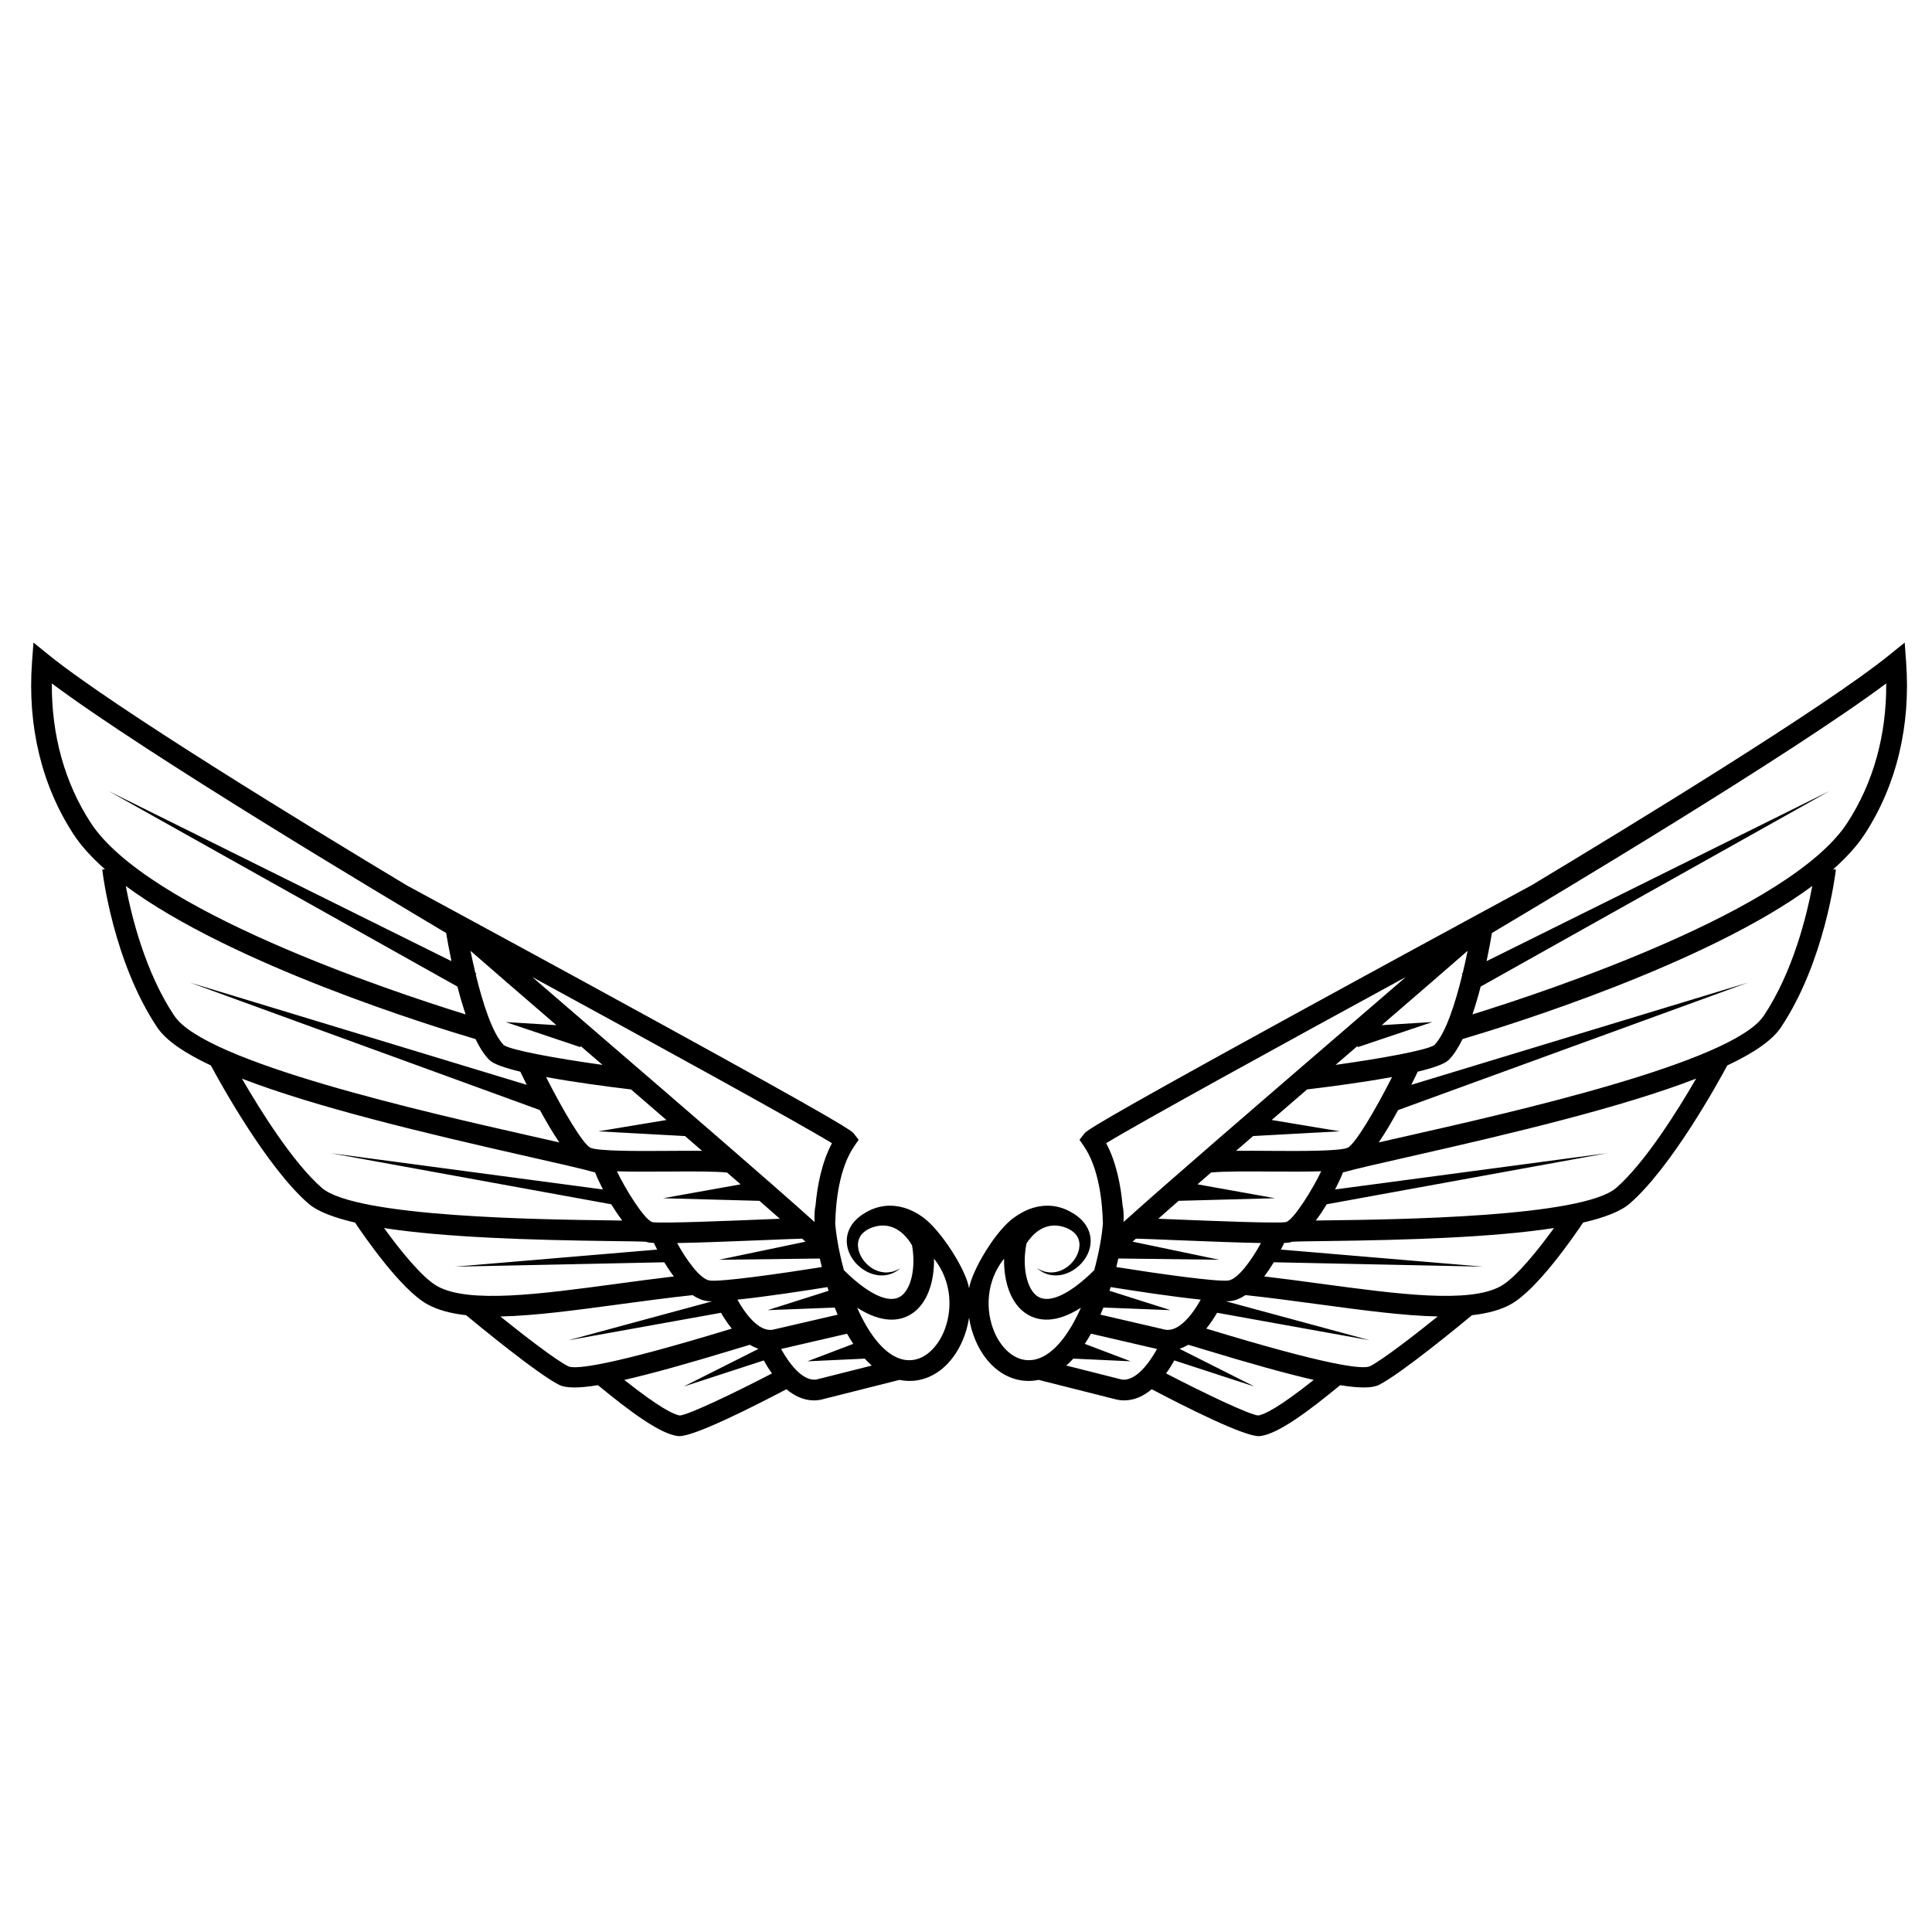 <?xml version="1.0" encoding="UTF-8"?>
<svg version="1.1" viewBox="0 0 800 800" xmlns="http://www.w3.org/2000/svg">
<defs>
<clipPath id="a">
<path d="m0 600h600v-600h-600z"/>
</clipPath>
</defs>
<g transform="matrix(1.333 0 0 -1.333 0 800)">
<g clip-path="url(#a)">
<g transform="translate(573.87 344.58)">
<path d="m0 0c-17.663-27.128-92.474-52.098-116.47-59.536 0.952 2.811 1.804 5.754 2.55 8.639l108.34 60.732-106.5-52.834c0.754 3.569 1.308 6.659 1.659 8.75 18.664 11.08 92.974 55.48 122.48 77.518 0.121-16.027-4.005-30.882-12.068-43.269m-26.015-60.011c-9.638-14.431-77.899-29.866-110.7-37.284-3.169-0.718-6.136-1.389-8.858-2.012 2.034 2.996 4.11 6.541 6.026 10.05l108.64 39.585-104.55-31.741c0.748 1.5 1.424 2.888 1.999 4.085 4.753 1.142 8.327 2.368 9.601 3.628 1.57 1.553 3.008 3.82 4.316 6.504 13.74 4.056 75.75 23.21 108.64 47.553-1.685-8.998-5.93-26.633-15.103-40.368m-45.787-53.4c-10.447-9.136-68.498-9.847-90.35-10.114-1.073-0.014-2.053-0.026-2.987-0.039 1.193 1.577 2.341 3.302 3.401 5.047l87.137 15.871-84.547-11.271c1.031 1.991 1.876 3.831 2.446 5.293 4.219 1.179 11.919 2.922 21.402 5.065 31.881 7.211 65.465 15.245 88.306 24.074-5.67-9.793-15.817-26.061-24.808-33.926m-35.862-30.535c-9.795-5.473-32.035-2.472-55.583 0.7-5.857 0.789-11.866 1.597-17.917 2.313 1.113 1.46 2.116 2.975 2.978 4.399l65.001-1.361-62.791 5.304c0.453 0.879 0.795 1.588 1.015 2.063 0.657 0.032 1.189 0.075 1.565 0.132 0.293 0.045 0.596 0.133 0.902 0.24 1.627 0.101 5.546 0.148 10.419 0.208 25.586 0.313 52.096 1.137 70.934 4.047-4.865-6.716-11.841-15.429-16.523-18.045m-40.711-24.917c-2.393-0.978-13.051 0.239-50.218 11.549-0.201 0.062-0.382 0.116-0.575 0.175 1.359 1.666 2.487 3.4 3.364 4.917l47.431-8.541-44.699 12.104c0.595 5e-3 1.111 0.026 1.513 0.076 1.582 0.193 3.117 0.867 4.571 1.85 7.693-0.831 15.416-1.871 22.881-2.876 13.612-1.836 26.235-3.536 36.836-3.763-7.334-5.901-17.073-13.448-21.104-15.491m-34.69-15.266c-2.75 0.275-16.304 6.684-28.582 13.067 1.024 1.416 1.878 2.817 2.556 4.036l24.905-8.118-23.155 11.657c5e-3 8e-3 9e-3 0.02 0.013 0.03l-0.134 0.057c0.943 0.308 1.843 0.732 2.697 1.239 0.959-0.278 2.59-0.776 4.303-1.296 14.887-4.53 26.214-7.687 34.69-9.618-10.785-8.557-15.372-10.801-17.293-11.054m-42.432 11.184-17.158 4.33c0.746 0.648 1.474 1.365 2.191 2.145l17.814-0.826-14.25 5.413c0.659 0.991 1.302 2.046 1.93 3.162l20.496-4.749c-2.263-4.153-6.599-10.213-11.023-9.475m-39.449 14.638c-2.877 6.694-2.721 15.786 2.972 22.9-0.134-7.206 2.089-14.239 7.256-17.336 3.422-2.052 8.812-2.894 16.622 2.092-0.634-1.422-1.316-2.818-2.05-4.17-3.608-6.667-7.713-10.761-11.873-11.839-6.203-1.606-10.838 3.497-12.927 8.353m127.79 110.39c-6.215-5.368-13.286-11.46-20.738-17.879-25.183-21.693-53.25-45.87-66.965-58.223 0 0.039-2e-3 0.083-4e-3 0.122 0.09 2.084-6e-3 3.789-0.296 4.968-0.548 6.123-1.914 13.399-5.102 19.384 10.374 6.335 54.139 30.401 93.105 51.628m-18.051-53.028c-2.478-1.136-15.397-1.047-23.949-0.988-3.781 0.027-7.462 0.052-10.758 0.016 1.743 1.512 3.512 3.043 5.299 4.589l26.941 1.47-21.172 3.518c3.652 3.153 7.337 6.333 11.001 9.492 7.651 0.916 17.747 2.258 26.395 3.853-5.31-10.495-11.457-20.789-13.757-21.95m-56.659-56.54-20.178 4.674c0.316 0.728 0.625 1.464 0.923 2.206l20.836-0.803-18.941 6.017c0.125 0.38 0.246 0.761 0.366 1.142 6.318-1.013 18.917-2.961 27.969-3.893-2.29-4.156-6.6-10.094-10.975-9.343m19.528 15.272c-3.617-0.436-21.718 2.105-34.772 4.187 0.221 0.897 0.427 1.783 0.616 2.658l31.336-0.39-26.887 5.622c0.337 0.307 0.676 0.613 1.037 0.938 2.15-0.047 6.568-0.235 11.541-0.437 10.793-0.436 20.547-0.811 27.294-0.926-2.849-5.245-7.185-11.287-10.165-11.652m17.97 18.162c-2.988-0.46-22.93 0.351-34.84 0.834-1.813 0.071-3.433 0.139-4.874 0.196 1.963 1.736 4.083 3.6 6.325 5.568l29.95 0.813-24.082 4.315c1.368 1.195 2.778 2.42 4.207 3.665 4.126 0.403 11.411 0.355 18.481 0.305 6.289-0.041 11.532-0.053 15.735 0.084-2.565-5.418-8.421-14.93-10.902-15.78m54.744 76.887c-2.184-8.972-5.213-18.387-8.697-21.911-2.321-1.581-16.165-4.125-30.676-6.148 1.785 1.539 3.554 3.062 5.295 4.561 0.503 0.434 1.003 0.865 1.504 1.297l0.069-0.353 23.193 7.801-15.735-0.965c10.822 9.328 20.29 17.501 26.691 23.101-0.445-2.186-0.957-4.528-1.529-6.912l-0.291-0.144zm-161.15-111.15c-2.09-4.856-6.726-9.959-12.927-8.353-4.161 1.078-8.268 5.172-11.877 11.841-0.731 1.35-1.412 2.747-2.047 4.168 7.809-4.983 13.201-4.144 16.622-2.092 5.166 3.097 7.391 10.131 7.256 17.336 5.692-7.114 5.85-16.206 2.973-22.9m-39.452-14.638c-4.394-0.721-8.74 5.331-11.014 9.481l20.489 4.743c0.628-1.115 1.271-2.171 1.93-3.162l-14.249-5.413 17.812 0.826c0.718-0.78 1.447-1.497 2.193-2.145zm-59.723-0.13c8.477 1.931 19.805 5.088 34.691 9.618 1.712 0.52 3.343 1.018 4.302 1.296 0.855-0.507 1.755-0.931 2.698-1.239l-0.135-0.057c3e-3 -0.01 9e-3 -0.022 0.013-0.03l-23.154-11.657 24.906 8.118c0.675-1.219 1.531-2.62 2.556-4.036-12.279-6.384-25.833-12.792-28.582-13.067-1.922 0.253-6.509 2.496-17.295 11.054m-17.371 4.201c-4.047 2.051-13.791 9.599-21.131 15.502 10.602 0.227 23.227 1.927 36.836 3.763 7.468 1.005 15.188 2.045 22.882 2.876 1.456-0.983 2.989-1.657 4.569-1.85 0.405-0.05 0.921-0.071 1.515-0.076l-44.698-12.104 47.432 8.541c0.875-1.517 2.002-3.251 3.362-4.917-0.192-0.059-0.373-0.113-0.575-0.175-37.168-11.309-47.824-12.524-50.192-11.56m-57.26 42.972c18.839-2.909 45.35-3.733 70.933-4.046 4.874-0.06 8.792-0.107 10.418-0.208 0.306-0.107 0.608-0.196 0.906-0.242 0.375-0.056 0.904-0.099 1.564-0.13 0.221-0.475 0.563-1.186 1.014-2.063l-62.793-5.304 65.002 1.361c0.866-1.424 1.866-2.939 2.978-4.399-6.049-0.716-12.06-1.524-17.915-2.313-23.548-3.172-45.789-6.17-55.584-0.7-4.677 2.612-11.654 11.328-16.523 18.044m-44.146 46.416c22.842-8.829 56.424-16.864 88.305-24.073 9.481-2.142 17.183-3.884 21.4-5.064 0.572-1.463 1.416-3.303 2.446-5.294l-84.548 11.271 87.136-15.871c1.062-1.745 2.211-3.469 3.402-5.047-0.934 0.013-1.913 0.025-2.983 0.039-21.854 0.267-79.904 0.978-90.35 10.114-8.985 7.859-19.134 24.131-24.808 33.925m-20.98 19.475c-9.155 13.71-13.41 31.36-15.1 40.367 32.89-24.342 94.896-43.496 108.64-47.552 1.308-2.684 2.746-4.951 4.316-6.504 1.273-1.26 4.848-2.486 9.602-3.627 0.573-1.197 1.249-2.586 1.998-4.086l-104.55 31.741 108.64-39.584c1.916-3.51 3.991-7.055 6.027-10.051-2.722 0.623-5.691 1.295-8.86 2.013-32.804 7.418-101.07 22.852-110.7 37.283m-26.014 60.011c-8.064 12.385-12.19 27.24-12.069 43.269 29.508-22.038 103.82-66.438 122.48-77.516 0.351-2.092 0.906-5.182 1.66-8.752l-106.49 52.834 108.34-60.732c0.745-2.885 1.596-5.829 2.55-8.641-23.995 7.438-98.801 32.4-116.47 59.538m230.26-99.542c-3.189-5.984-4.554-13.26-5.102-19.383-0.29-1.18-0.385-2.885-0.297-4.97-1e-3 -0.042-3e-3 -0.083-4e-3 -0.122-13.717 12.355-41.788 36.535-66.974 58.232-7.448 6.415-14.518 12.505-20.729 17.871 38.97-21.228 82.736-45.295 93.106-51.628m-62.417 16.697c3.662-3.159 7.348-6.339 11-9.492l-21.171-3.518 26.94-1.47c1.788-1.546 3.556-3.076 5.301-4.589-3.298 0.036-6.978 0.011-10.758-0.016-8.549-0.059-21.471-0.148-23.946 0.986-2.303 1.162-8.449 11.457-13.759 21.952 8.646-1.595 18.741-2.937 26.393-3.853m-48.22 35.682 0.173 0.329-0.289 0.144c-0.573 2.384-1.085 4.726-1.53 6.911 6.402-5.599 15.87-13.772 26.694-23.1l-15.738 0.965 23.195-7.801 0.068 0.352c0.497-0.428 0.994-0.858 1.495-1.289 1.743-1.501 3.514-3.027 5.304-4.568-14.511 2.023-28.356 4.567-30.675 6.148-3.488 3.525-6.515 12.939-8.697 21.909m43.842-61.107c4.202-0.136 9.446-0.124 15.734-0.082 7.07 0.049 14.357 0.098 18.481-0.305 1.432-1.245 2.837-2.47 4.209-3.665l-24.084-4.315 29.948-0.813c2.245-1.968 4.364-3.832 6.329-5.568-1.442-0.057-3.063-0.125-4.875-0.196-11.913-0.484-31.848-1.293-34.754-0.853-2.551 0.863-8.421 10.38-10.988 15.797m18.71-22.288c6.748 0.115 16.5 0.49 27.293 0.926 4.972 0.202 9.389 0.39 11.54 0.437 0.36-0.325 0.699-0.631 1.037-0.938l-26.887-5.622 31.335 0.39c0.188-0.875 0.394-1.761 0.615-2.658-13.053-2.082-31.15-4.628-34.771-4.187-2.971 0.365-7.31 6.407-10.162 11.652m29.691-26.924c-4.367-0.762-8.678 5.185-10.972 9.343 9.052 0.932 21.647 2.88 27.963 3.893 0.119-0.381 0.241-0.762 0.367-1.142l-18.94-6.017 20.836 0.803c0.296-0.742 0.604-1.478 0.921-2.206zm352.08 207.33-0.45 6.123-4.772-3.862c-20.052-16.217-79.855-52.731-111.2-71.566l-16.521-8.955c-0.298-0.161-30.17-16.355-59.916-32.671-60.75-33.322-61.751-34.606-62.481-35.541l-1.45-1.858 1.338-1.941c4.671-6.774 5.768-17.22 5.938-24.023-0.261-3.502-1.119-8.789-2.698-14.548-7.485-7.407-13.813-10.411-17.432-8.241-3.565 2.136-5.049 9.464-3.612 16.533 0.424 0.667 0.936 1.377 1.566 2.073 1.296 1.445 3.094 2.819 5.324 3.313 1.114 0.262 2.339 0.268 3.623 0.023 0.618-0.123 1.331-0.356 1.894-0.564l0.544-0.254c0.13-0.07 0.253-0.116 0.396-0.201 0.285-0.157 0.565-0.323 0.818-0.51 1.033-0.73 1.77-1.689 2.099-2.861 0.334-1.166 0.228-2.529-0.217-3.796-0.905-2.558-2.994-4.595-5.113-5.51-1.061-0.473-2.139-0.685-3.107-0.703-0.97-0.016-1.824 0.15-2.506 0.369-0.682 0.215-1.197 0.469-1.543 0.651-0.339 0.194-0.52 0.299-0.52 0.299s0.162-0.133 0.465-0.384c0.314-0.239 0.784-0.583 1.45-0.927 0.664-0.344 1.535-0.677 2.596-0.841 1.058-0.162 2.307-0.136 3.617 0.194 2.611 0.654 5.471 2.511 7.256 5.642 0.871 1.56 1.452 3.502 1.257 5.592-0.17 2.089-1.234 4.167-2.702 5.638-0.362 0.381-0.75 0.717-1.147 1.04-0.191 0.162-0.429 0.324-0.644 0.484l-0.539 0.373c-0.9 0.578-1.702 1.019-2.637 1.425-1.838 0.774-3.884 1.213-5.889 1.176-2.006-0.013-3.932-0.457-5.621-1.117-1.692-0.665-3.128-1.579-4.403-2.443-5.761-3.907-13.28-16.549-14.15-22.109-0.912 5.822-8.886 18.202-14.375 22.109-1.256 0.891-2.71 1.778-4.402 2.443-1.69 0.662-3.616 1.104-5.624 1.117-2.004 0.037-4.05-0.402-5.887-1.176-0.937-0.406-1.739-0.847-2.639-1.425l-0.536-0.373c-0.217-0.16-0.455-0.322-0.647-0.484-0.397-0.323-0.784-0.659-1.144-1.04-1.47-1.471-2.534-3.549-2.703-5.639-0.193-2.089 0.385-4.031 1.257-5.591 1.785-3.131 4.649-4.988 7.256-5.642 1.31-0.33 2.56-0.356 3.618-0.194 1.062 0.164 1.932 0.497 2.596 0.841 0.666 0.344 1.136 0.688 1.449 0.927 0.303 0.251 0.464 0.384 0.464 0.384s-0.181-0.105-0.52-0.299c-0.343-0.182-0.859-0.436-1.543-0.651-0.679-0.219-1.535-0.385-2.506-0.369-0.966 0.018-2.042 0.23-3.106 0.703-2.12 0.915-4.209 2.952-5.112 5.51-0.445 1.267-0.553 2.63-0.218 3.796 0.33 1.172 1.066 2.131 2.099 2.861 0.252 0.187 0.533 0.353 0.817 0.51 0.143 0.085 0.267 0.131 0.397 0.201l0.543 0.254c0.563 0.208 1.277 0.441 1.895 0.564 1.284 0.245 2.509 0.239 3.622-0.023 2.232-0.494 4.03-1.868 5.324-3.313 0.817-0.901 1.426-1.814 1.905-2.641 1.244-6.889-0.256-13.885-3.726-15.965-3.617-2.172-9.947 0.833-17.431 8.243-1.588 5.789-2.448 11.1-2.704 14.601 0.173 6.798 1.274 17.197 5.942 23.968l1.339 1.941-1.449 1.857c-0.731 0.936-1.732 2.218-62.481 35.542-29.748 16.316-59.621 32.51-59.919 32.671l-16.505 8.946c-31.336 18.832-91.155 55.355-111.21 71.575l-4.773 3.862-0.449-6.123c-1.449-19.771 2.992-38.22 12.844-53.352 2.419-3.715 5.765-7.367 9.808-10.929l-0.835-0.097c0.134-1.159 3.429-28.601 17.082-49.046 2.722-4.076 8.582-8.017 16.661-11.817 2.818-5.255 17.237-31.479 30.24-42.852 2.828-2.473 7.894-4.415 14.541-5.951 3.165-4.733 14.311-20.828 22.416-25.355 3.257-1.821 7.349-2.89 12.096-3.423 3.184-2.642 21.953-18.124 28.871-21.63 1.066-0.54 2.617-0.818 4.742-0.818 1.942 0 4.365 0.233 7.332 0.714 0.164-0.134 0.341-0.278 0.536-0.44 8.906-7.295 18.773-14.827 24.435-15.383 0.096-0.01 0.198-0.015 0.308-0.015 4.74 1e-3 22.106 8.706 33.268 14.571 2.415-2.021 5.281-3.464 8.543-3.464 0.683 0 1.383 0.064 2.1 0.198l24.494 6.173c1.057-0.216 2.105-0.326 3.14-0.326 6.834 0 13.032 4.605 16.449 12.551 0.944 2.198 1.631 4.596 2.015 7.098 0.384-2.502 1.07-4.9 2.013-7.098 3.419-7.946 9.615-12.551 16.45-12.551 1.035 0 2.085 0.11 3.142 0.326l24.296-6.13 0.194-0.043c0.72-0.136 1.418-0.198 2.102-0.198 3.262 0 6.127 1.443 8.544 3.464 11.161-5.865 28.529-14.571 33.267-14.571 0.109 0 0.213 5e-3 0.308 0.015 5.66 0.556 15.525 8.086 24.429 15.379 0.199 0.162 0.378 0.309 0.543 0.444 2.968-0.481 5.388-0.714 7.332-0.714 2.124 0 3.676 0.278 4.742 0.818 6.92 3.505 25.682 18.985 28.868 21.63 4.749 0.533 8.841 1.602 12.097 3.423 8.106 4.527 19.253 20.622 22.417 25.355 6.647 1.536 11.713 3.478 14.541 5.951 13.003 11.373 27.425 37.598 30.241 42.852 8.078 3.801 13.938 7.741 16.659 11.817 13.654 20.445 16.949 47.887 17.083 49.046l-0.834 0.097c4.042 3.562 7.388 7.214 9.807 10.929 9.851 15.134 14.294 33.583 12.844 53.352"/>
</g>
</g>
</g>
</svg>
